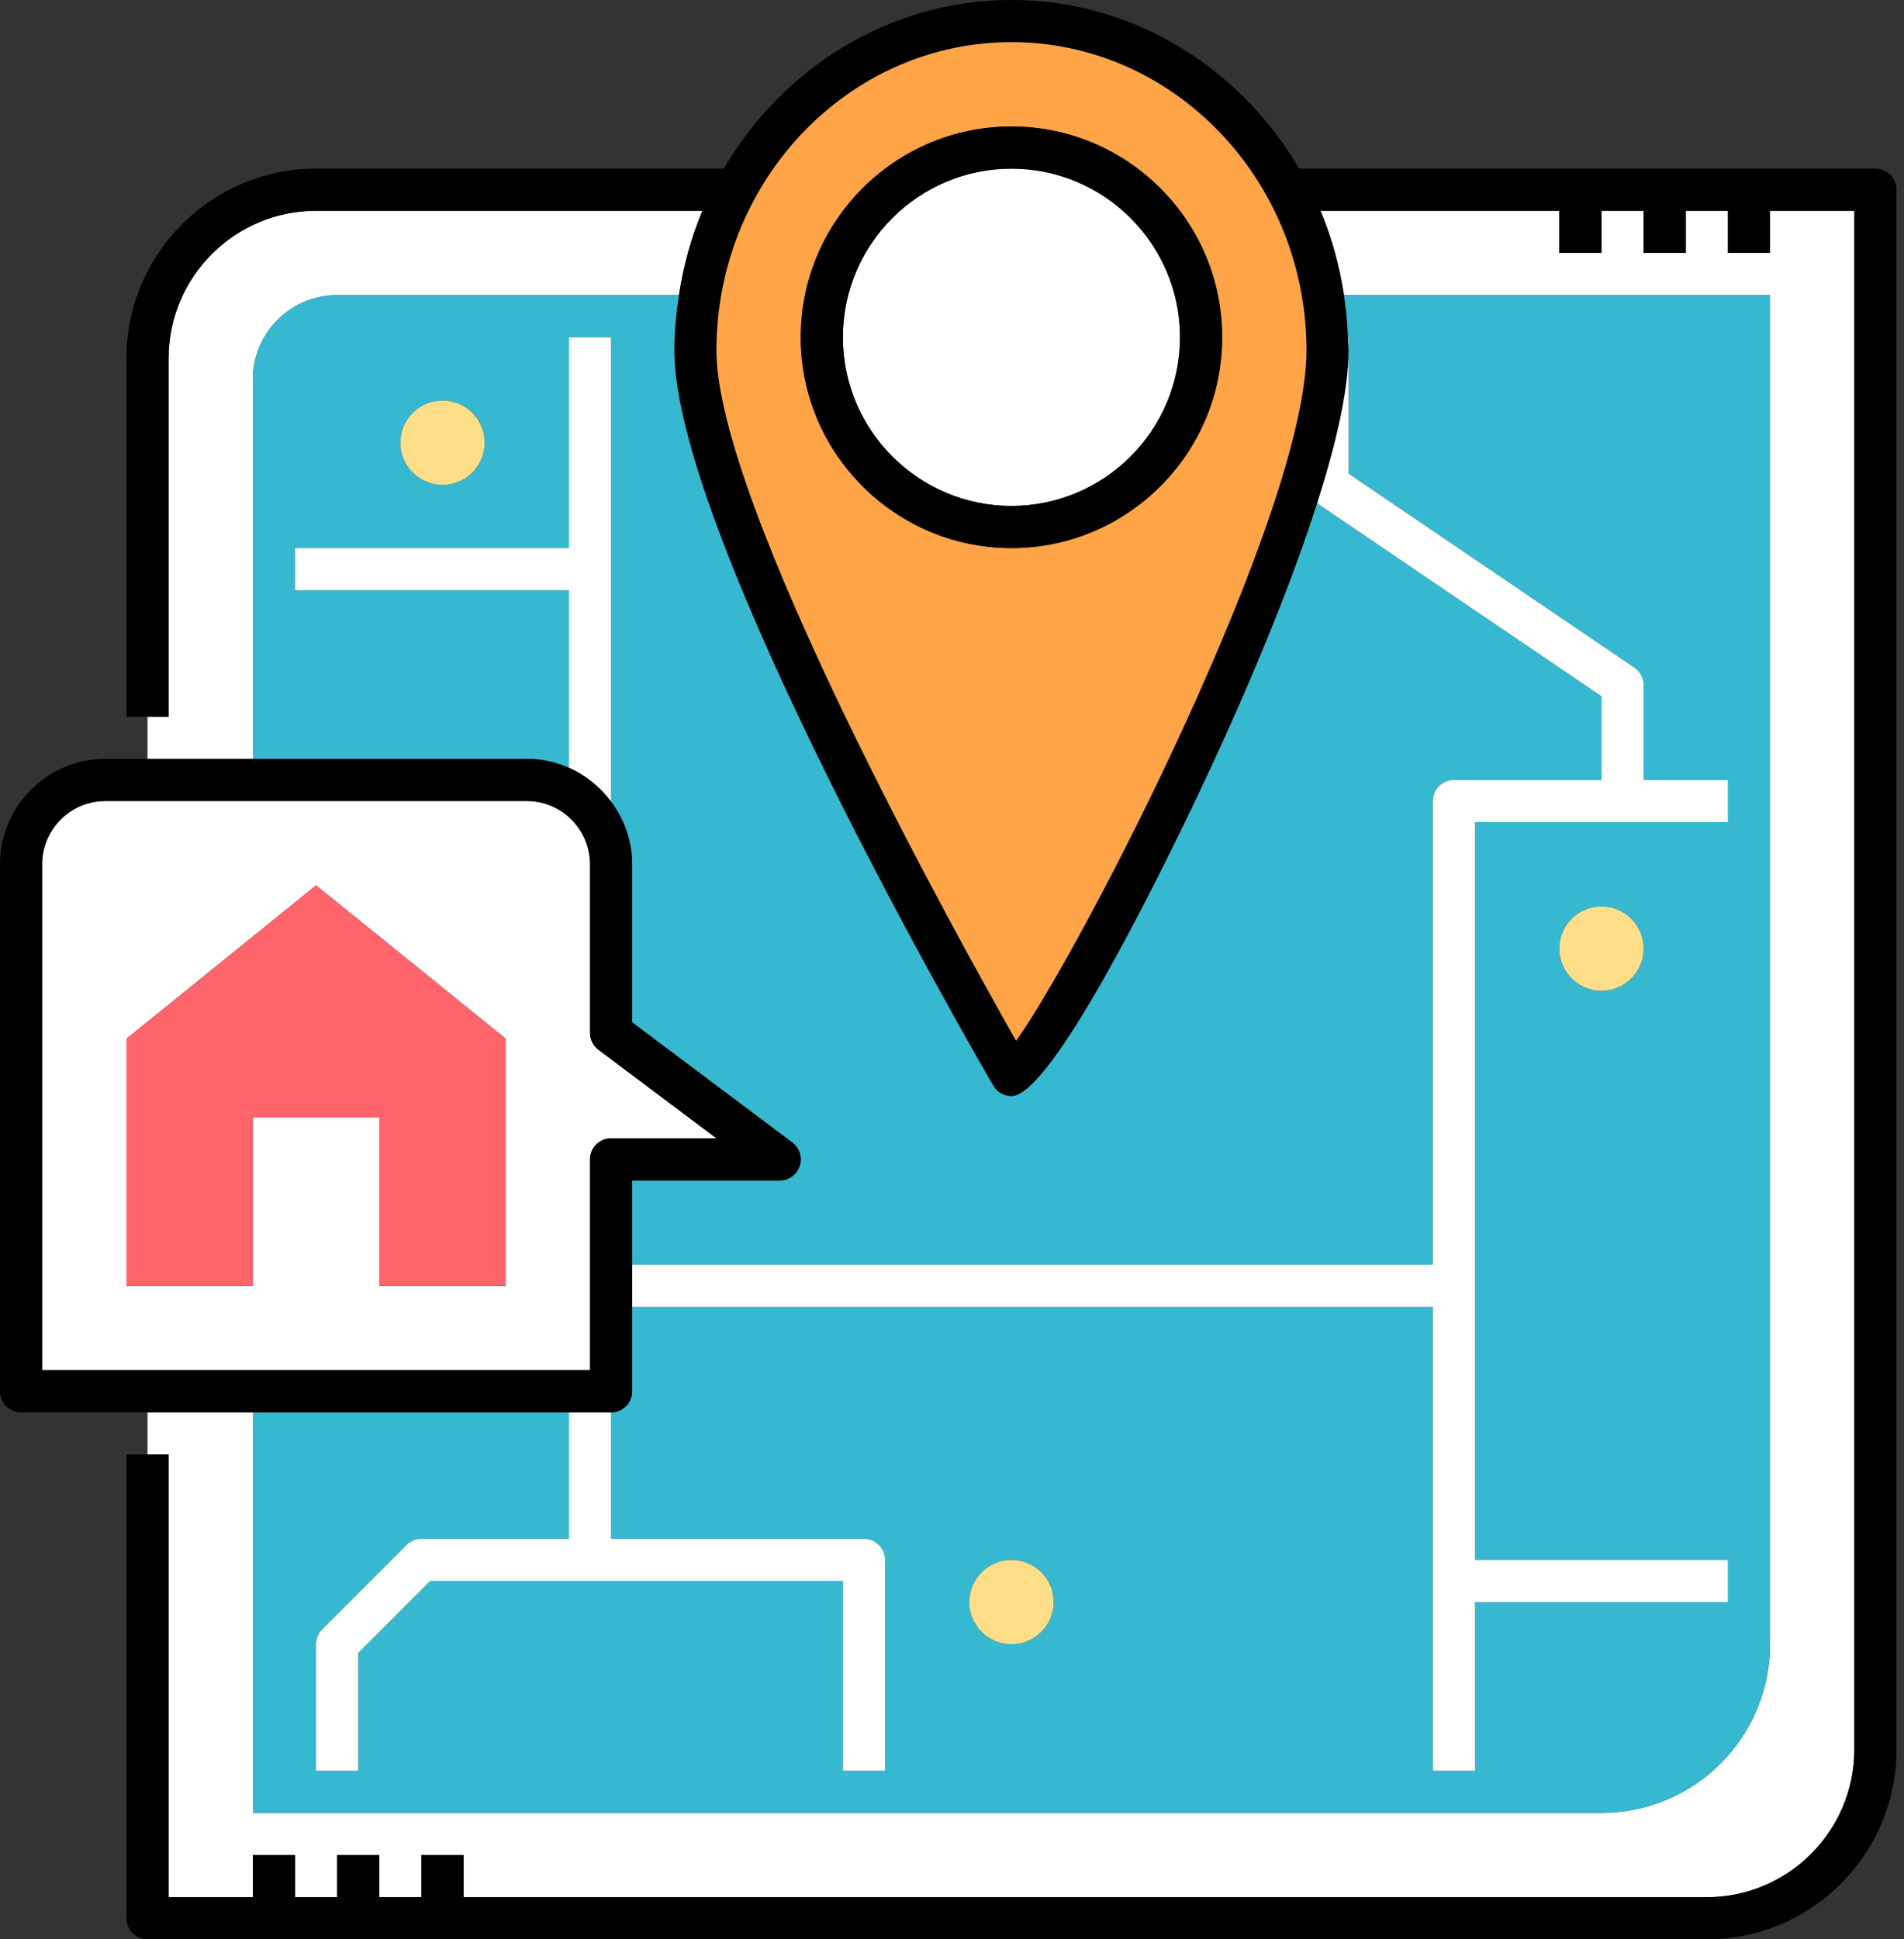 <svg width="55" height="56" viewBox="0 0 55 56" fill="none" xmlns="http://www.w3.org/2000/svg">
<rect x="0" y="0" width="55" height="56" fill="#333333" stroke="none"/>
<path d="M7.304 10.957C7.304 9.612 8.394 8.522 9.739 8.522H19.612C19.743 7.671 19.968 6.854 20.291 6.087H9.13C6.781 6.087 4.87 7.998 4.87 10.348V20.696H4.261V21.913H7.304V10.957Z" fill="white"/>
<path d="M4.87 54.783H7.304V53.565H8.522V54.783H9.739V53.565H10.957V54.783H12.174V53.565H13.391V54.783H49.304C51.654 54.783 53.565 52.871 53.565 50.522V6.087H51.13V7.304H49.913V6.087H48.696V7.304H47.478V6.087H46.261V7.304H45.044V6.087H38.144C38.467 6.854 38.692 7.671 38.823 8.522H51.13V47.478C51.13 50.167 48.95 52.348 46.261 52.348H7.304V40.783H4.261V42H4.87V54.783Z" fill="white"/>
<path d="M4.87 10.348C4.87 7.998 6.781 6.087 9.13 6.087H20.291C19.968 6.854 19.743 7.671 19.612 8.522C19.532 9.044 19.478 9.575 19.478 10.12C19.478 15.475 28.315 30.705 28.692 31.35C28.801 31.537 29.001 31.652 29.217 31.652C30.361 31.652 33.415 25.47 34.675 22.812C35.51 21.05 37.06 17.625 38.048 14.533C38.583 12.858 38.956 11.28 38.956 10.12C38.956 9.991 38.942 9.867 38.938 9.739C38.923 9.326 38.884 8.921 38.823 8.522C38.692 7.671 38.467 6.854 38.144 6.087H45.044V7.304H46.261V6.087H47.478V7.304H48.696V6.087H49.913V7.304H51.13V6.087H53.565V50.522C53.565 52.871 51.654 54.783 49.304 54.783H13.391V53.565H12.174V54.783H10.957V53.565H9.739V54.783H8.522V53.565H7.304V54.783H4.87V42H4.261H3.652V55.391C3.652 55.728 3.924 56 4.261 56H49.304C52.325 56 54.783 53.542 54.783 50.522V5.478C54.783 5.142 54.511 4.87 54.174 4.87H37.528C35.816 1.956 32.736 0 29.217 0C25.698 0 22.619 1.956 20.907 4.87H9.13C6.11 4.87 3.652 7.327 3.652 10.348V20.696H4.261H4.87V10.348ZM29.217 1.217C33.916 1.217 37.739 5.211 37.739 10.12C37.739 14.82 31.234 27.424 29.352 30.053C27.614 26.995 20.696 14.539 20.696 10.12C20.696 5.211 24.518 1.217 29.217 1.217Z" fill="black"/>
<path d="M46.261 52.348C48.95 52.348 51.13 50.167 51.13 47.478V8.522H38.823C38.884 8.921 38.923 9.326 38.938 9.739H38.956V10.12V13.678L47.212 19.279C47.378 19.392 47.478 19.581 47.478 19.783V22.522H49.913V23.739H42.609V37.13V45.044H49.913V46.261H42.609V51.13H41.391V37.739H18.261V40.174C18.261 40.511 17.989 40.783 17.652 40.783V44.435H24.956C25.293 44.435 25.565 44.707 25.565 45.044V51.13H24.348V45.652H17.044H12.426L10.348 47.73V51.13H9.13V47.478C9.13 47.317 9.195 47.162 9.309 47.048L11.744 44.613C11.858 44.499 12.012 44.435 12.174 44.435H16.435V40.783H7.304V52.348H46.261ZM46.261 28.609C45.589 28.609 45.044 28.064 45.044 27.391C45.044 26.719 45.589 26.174 46.261 26.174C46.933 26.174 47.478 26.719 47.478 27.391C47.478 28.064 46.933 28.609 46.261 28.609ZM29.217 45.044C29.89 45.044 30.435 45.589 30.435 46.261C30.435 46.933 29.89 47.478 29.217 47.478C28.545 47.478 28 46.933 28 46.261C28 45.589 28.545 45.044 29.217 45.044Z" fill="#37B8D1"/>
<path d="M41.391 23.13C41.391 22.794 41.663 22.522 42 22.522H46.261V20.105L38.048 14.533C37.06 17.625 35.51 21.05 34.675 22.812C33.415 25.47 30.361 31.652 29.217 31.652C29.001 31.652 28.801 31.537 28.692 31.35C28.315 30.705 19.478 15.475 19.478 10.12C19.478 9.575 19.532 9.044 19.612 8.522H9.739C8.394 8.522 7.304 9.612 7.304 10.957V21.913H15.217C15.651 21.913 16.061 22.007 16.435 22.171V17.044H8.522V15.826H16.435V9.739H17.652V16.435V23.149C18.03 23.656 18.261 24.277 18.261 24.956V29.522L22.887 32.991C23.097 33.149 23.182 33.422 23.099 33.671C23.016 33.92 22.784 34.087 22.522 34.087H18.261V36.522H41.391V23.13ZM12.783 14C12.11 14 11.565 13.455 11.565 12.783C11.565 12.11 12.11 11.565 12.783 11.565C13.455 11.565 14 12.11 14 12.783C14 13.455 13.455 14 12.783 14Z" fill="#37B8D1"/>
<path d="M17.652 9.739H16.435V15.826H8.522V17.044H16.435V22.171C16.922 22.385 17.338 22.727 17.652 23.149V16.435V9.739Z" fill="white"/>
<path d="M41.391 51.13H42.609V46.261H49.913V45.044H42.609V37.13V23.739H49.913V22.522H47.478V19.783C47.478 19.581 47.378 19.392 47.212 19.279L38.956 13.678V10.12C38.956 11.28 38.583 12.858 38.048 14.533L46.261 20.105V22.522H42C41.663 22.522 41.391 22.794 41.391 23.13V36.522H18.261V37.739H41.391V51.13Z" fill="white"/>
<path d="M12.174 44.435C12.012 44.435 11.858 44.499 11.744 44.613L9.309 47.048C9.195 47.162 9.13 47.317 9.13 47.478V51.13H10.348V47.73L12.426 45.652H17.044H24.348V51.13H25.565V45.044C25.565 44.707 25.293 44.435 24.956 44.435H17.652V40.783H16.435V44.435H12.174Z" fill="white"/>
<path d="M38.938 9.739C38.942 9.867 38.956 9.991 38.956 10.12V9.739H38.938Z" fill="white"/>
<path d="M12.783 14C13.455 14 14 13.455 14 12.783C14 12.11 13.455 11.565 12.783 11.565C12.11 11.565 11.565 12.11 11.565 12.783C11.565 13.455 12.11 14 12.783 14Z" fill="#FFDE8A"/>
<path d="M29.217 47.478C29.89 47.478 30.435 46.933 30.435 46.261C30.435 45.589 29.89 45.044 29.217 45.044C28.545 45.044 28 45.589 28 46.261C28 46.933 28.545 47.478 29.217 47.478Z" fill="#FFDE8A"/>
<path d="M46.261 28.609C46.933 28.609 47.478 28.064 47.478 27.391C47.478 26.719 46.933 26.174 46.261 26.174C45.589 26.174 45.044 26.719 45.044 27.391C45.044 28.064 45.589 28.609 46.261 28.609Z" fill="#FFDE8A"/>
<path d="M17.044 33.478C17.044 33.142 17.315 32.87 17.652 32.87H20.696L17.287 30.313C17.134 30.198 17.044 30.017 17.044 29.826V24.956C17.044 23.949 16.224 23.13 15.217 23.13H3.043C2.036 23.13 1.217 23.949 1.217 24.956V39.565H17.044V33.478ZM14.609 37.13H10.957V32.261H7.304V37.13H3.652V29.994L9.13 25.565L14.609 29.994V37.13Z" fill="white"/>
<path d="M0.609 40.783H4.261H7.304H16.435H17.652C17.989 40.783 18.261 40.511 18.261 40.174V37.739V36.522V34.087H22.522C22.784 34.087 23.016 33.919 23.099 33.671C23.182 33.422 23.097 33.149 22.887 32.991L18.261 29.522V24.956C18.261 24.277 18.03 23.656 17.652 23.149C17.338 22.727 16.922 22.385 16.435 22.171C16.061 22.007 15.651 21.913 15.217 21.913H7.304H4.261H3.043C1.365 21.913 0 23.278 0 24.956V40.174C0 40.511 0.272 40.783 0.609 40.783ZM1.217 24.956C1.217 23.949 2.036 23.13 3.043 23.13H15.217C16.224 23.13 17.044 23.949 17.044 24.956V29.826C17.044 30.017 17.134 30.198 17.287 30.313L20.696 32.87H17.652C17.315 32.87 17.044 33.142 17.044 33.478V39.565H1.217V24.956Z" fill="black"/>
<path d="M3.652 29.994V37.13H7.304V32.261H10.957V37.13H14.609V29.994L9.13 25.565L3.652 29.994Z" fill="#FF656A"/>
<path d="M37.739 10.12C37.739 5.211 33.916 1.217 29.217 1.217C24.518 1.217 20.696 5.211 20.696 10.12C20.696 14.539 27.614 26.995 29.352 30.053C31.234 27.424 37.739 14.82 37.739 10.12ZM23.13 9.739C23.13 6.383 25.861 3.652 29.217 3.652C32.574 3.652 35.304 6.383 35.304 9.739C35.304 13.095 32.574 15.826 29.217 15.826C25.861 15.826 23.13 13.095 23.13 9.739Z" fill="#FFA447"/>
<path d="M29.217 4.87C26.532 4.87 24.348 7.054 24.348 9.739C24.348 12.424 26.532 14.609 29.217 14.609C31.902 14.609 34.087 12.424 34.087 9.739C34.087 7.054 31.902 4.87 29.217 4.87Z" fill="white"/>
<path d="M35.304 9.739C35.304 6.383 32.574 3.652 29.217 3.652C25.861 3.652 23.13 6.383 23.13 9.739C23.13 13.095 25.861 15.826 29.217 15.826C32.574 15.826 35.304 13.095 35.304 9.739ZM29.217 14.609C26.532 14.609 24.348 12.424 24.348 9.739C24.348 7.054 26.532 4.87 29.217 4.87C31.902 4.87 34.087 7.054 34.087 9.739C34.087 12.424 31.902 14.609 29.217 14.609Z" fill="black"/>
</svg>
